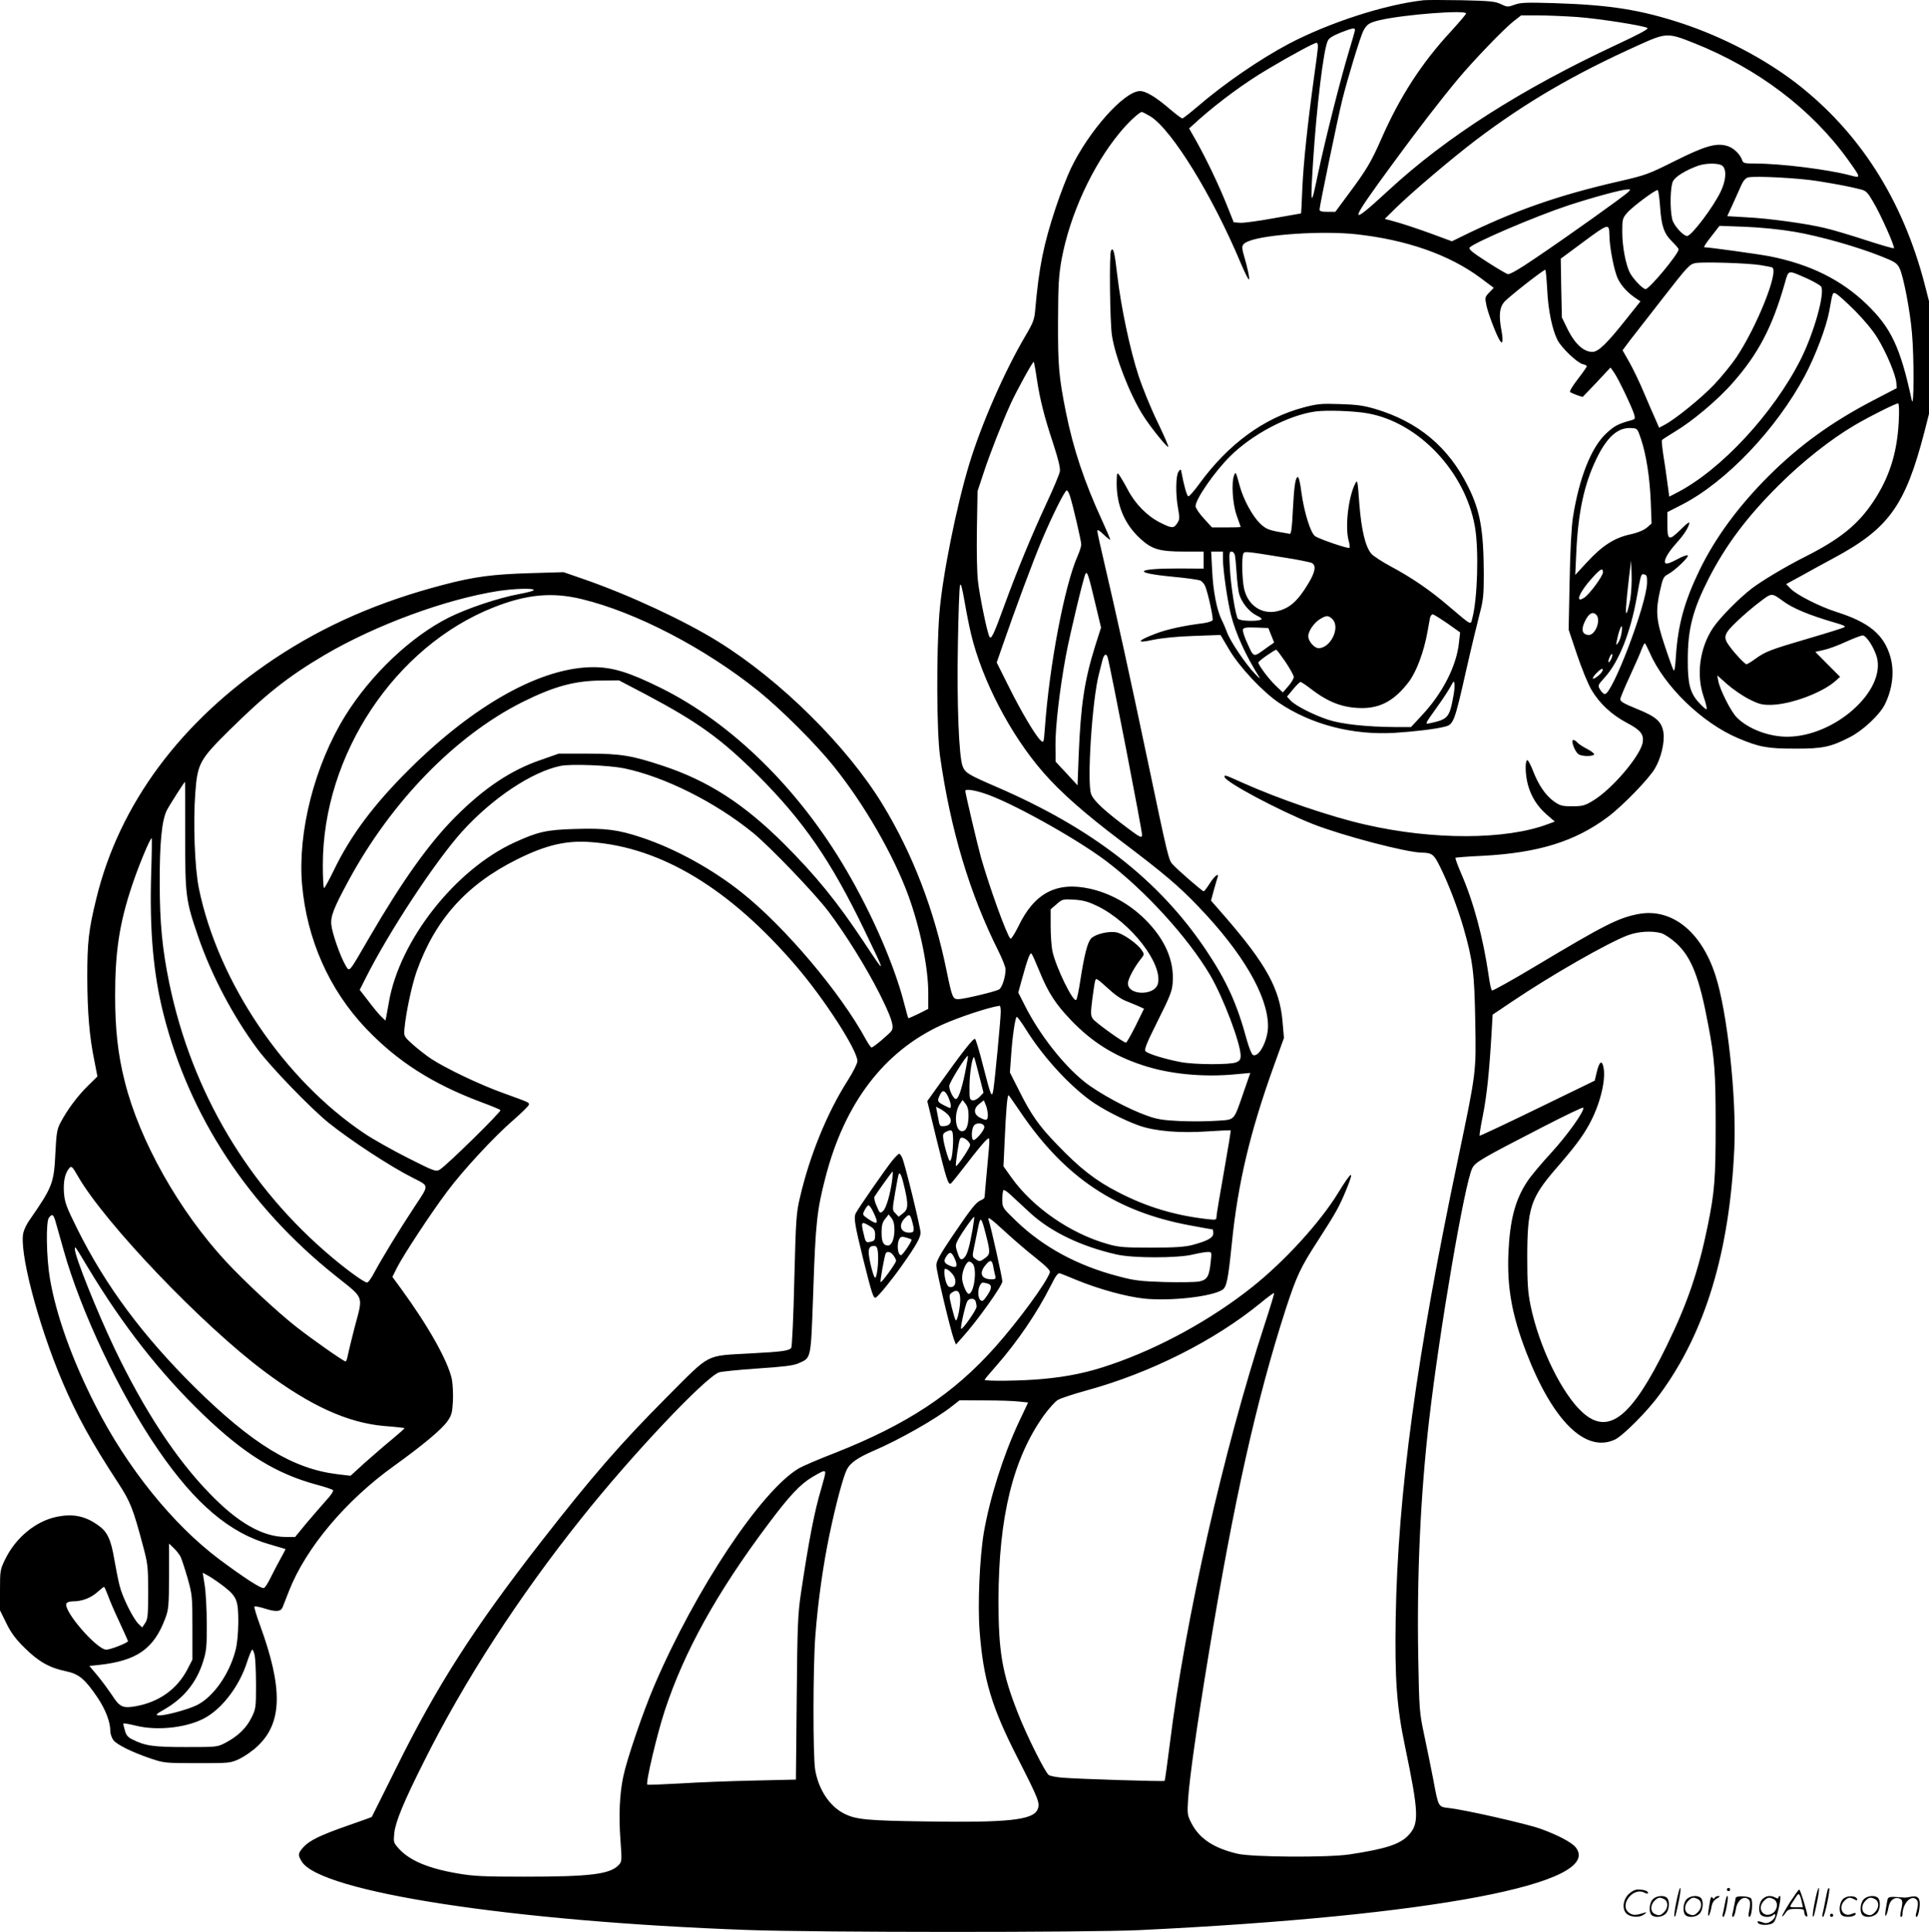 <svg version="1.0" xmlns="http://www.w3.org/2000/svg"
  viewBox="0 0 1198 1199.885"
 preserveAspectRatio="xMidYMid meet">
<g transform="translate(-1.5,1200.56) scale(0.1,-0.1)"
fill="#000000" stroke="none">
<path d="M8855 12004 c-240 -27 -583 -138 -835 -270 -181 -96 -401 -247 -565
-388 -49 -42 -93 -76 -97 -76 -5 0 -38 25 -75 56 -91 78 -151 114 -188 114
-98 0 -320 -250 -431 -484 -24 -51 -66 -160 -93 -242 -75 -226 -104 -369 -127
-635 -5 -58 -13 -79 -61 -160 -129 -219 -271 -542 -348 -794 -80 -262 -168
-702 -186 -930 -19 -247 -17 -736 4 -885 65 -458 184 -855 363 -1212 24 -48
44 -99 44 -113 0 -47 -22 -115 -41 -125 -26 -14 -219 -60 -252 -60 -35 0 -39
10 -73 175 -77 380 -212 730 -398 1035 -221 362 -632 769 -1018 1009 -210 131
-554 291 -833 388 l-130 45 -205 -6 c-235 -7 -350 -22 -540 -72 -402 -105
-739 -252 -1050 -459 -582 -388 -966 -905 -1108 -1495 -47 -192 -55 -268 -55
-485 1 -219 13 -368 44 -517 l19 -98 -63 -62 c-64 -64 -125 -146 -168 -228
-20 -38 -24 -66 -30 -185 -9 -188 -17 -210 -162 -419 -15 -21 -31 -54 -36 -73
-31 -110 89 -570 241 -928 90 -211 178 -371 347 -630 76 -116 93 -161 154
-390 30 -112 32 -131 32 -285 0 -144 -2 -170 -18 -194 l-19 -28 -22 21 c-34
32 -102 169 -119 241 -9 36 -23 108 -32 160 -21 124 -43 171 -97 210 -82 60
-158 76 -261 55 -130 -27 -253 -128 -319 -262 -32 -66 -33 -71 -33 -193 l0
-126 39 -79 c29 -60 58 -99 115 -155 86 -85 154 -123 255 -144 82 -17 119 -49
197 -164 50 -75 79 -151 79 -207 0 -18 9 -43 19 -57 23 -29 116 -75 231 -114
83 -28 90 -29 290 -29 202 0 206 0 263 27 31 15 82 50 112 79 154 145 158 359
14 753 -22 60 -37 111 -34 114 3 3 29 -2 59 -11 74 -24 104 -22 116 6 5 12 23
58 40 102 104 266 353 562 652 776 179 129 297 227 332 278 26 36 30 54 34
125 2 46 -1 107 -7 137 -25 113 -144 326 -314 559 l-55 75 30 60 c38 75 210
337 310 470 99 133 291 340 411 444 53 46 97 90 97 96 0 14 8 11 -160 72 -146
52 -358 154 -448 213 -34 23 -86 64 -116 91 -53 48 -53 50 -49 96 9 99 45 266
74 351 115 325 310 543 625 700 181 90 308 120 464 107 434 -33 858 -290 1268
-768 177 -206 382 -524 382 -592 0 -14 -27 -68 -62 -123 -125 -196 -234 -462
-294 -720 -24 -100 -26 -132 -36 -517 -5 -225 -14 -415 -19 -421 -14 -18 -58
-24 -249 -34 -292 -17 -245 7 -526 -274 -284 -285 -464 -492 -781 -899 -417
-536 -643 -889 -895 -1397 -83 -168 -153 -307 -154 -309 -2 -2 -66 -25 -144
-52 -175 -61 -243 -94 -281 -136 -34 -39 -35 -48 -10 -89 115 -189 1305 -372
2766 -425 435 -16 2107 -16 2435 -1 1816 87 2887 290 2711 514 -26 32 -114 78
-223 117 -90 31 -460 115 -562 127 -70 8 -67 3 -100 179 -14 72 -39 195 -56
275 -30 141 -31 154 -37 480 -9 519 14 1014 68 1480 64 553 220 1466 267 1559
19 39 54 59 440 258 134 69 246 123 249 119 14 -14 -97 -170 -199 -281 -61
-66 -128 -146 -149 -179 -74 -112 -107 -238 -116 -441 -9 -216 21 -385 111
-619 165 -427 369 -627 551 -541 50 24 202 176 278 281 283 384 434 886 463
1529 14 319 -44 851 -118 1075 -88 271 -271 416 -476 379 -126 -24 -208 -65
-644 -326 -142 -85 -262 -152 -267 -149 -5 3 -14 43 -20 88 -35 241 -95 464
-173 642 -21 49 -36 91 -34 94 3 2 76 8 164 12 350 18 579 89 783 242 92 69
255 237 292 301 38 64 61 163 53 222 -11 69 -44 99 -166 148 -87 36 -104 46
-102 63 2 10 29 75 61 144 32 69 64 142 71 163 8 20 16 37 20 37 3 0 16 -26
30 -57 91 -210 325 -437 549 -532 130 -55 181 -65 351 -65 175 -1 225 10 345
72 80 41 181 136 214 199 50 99 63 210 35 303 -40 135 -132 211 -334 275 -106
34 -247 106 -284 144 l-28 29 99 54 c54 30 139 77 188 103 350 187 452 327
572 790 l28 110 0 350 0 350 -28 109 c-137 524 -404 941 -795 1244 -199 153
-453 286 -707 371 -261 86 -449 116 -798 127 -172 5 -209 4 -246 -10 -42 -15
-46 -15 -85 4 -36 17 -68 20 -241 24 -110 2 -218 2 -240 0z m265 -82 c0 -5
-41 -53 -91 -108 -184 -198 -319 -407 -434 -668 -64 -146 -93 -195 -207 -348
l-80 -108 -49 0 c-37 0 -49 4 -49 15 0 20 115 576 141 680 34 137 111 388 130
427 22 43 37 53 105 69 154 35 534 64 534 41z m690 -22 c135 -10 410 -53 436
-68 10 -6 -50 -38 -187 -102 -598 -279 -1062 -575 -1422 -908 -255 -235 -250
-211 32 173 149 204 299 398 401 520 96 115 281 307 343 357 l49 38 106 0 c59
0 168 -5 242 -10z m-1380 -80 c0 -6 -16 -63 -36 -128 -55 -181 -152 -567 -195
-772 -43 -209 -47 -198 -29 85 22 337 64 690 91 747 7 16 32 32 77 50 74 29
92 33 92 18z m2101 -80 c399 -158 735 -412 962 -728 80 -112 81 -114 15 -96
-139 37 -432 74 -595 74 -63 0 -72 2 -78 20 -12 38 -56 80 -96 90 -68 19 -138
-2 -324 -95 -160 -80 -180 -88 -342 -125 -385 -88 -658 -184 -994 -350 l-47
-23 -108 40 c-106 39 -202 71 -274 90 l-35 9 70 69 c107 104 342 303 495 420
309 234 610 410 1015 592 166 75 178 76 336 13z m-2331 -23 c0 -12 -11 -101
-25 -197 -40 -291 -65 -527 -72 -687 -3 -84 -7 -153 -8 -153 -1 0 -78 -14
-171 -30 -93 -17 -186 -30 -208 -28 l-39 3 -42 105 c-49 123 -125 282 -189
397 l-46 81 63 57 c127 112 285 228 422 309 144 86 292 166 307 166 4 0 8 -10
8 -23z m-1039 -435 c134 -86 382 -488 559 -909 24 -57 47 -103 51 -103 7 0 -8
74 -31 150 -17 58 -13 70 28 87 102 43 459 66 667 44 314 -34 580 -127 774
-271 l83 -62 -28 -29 c-27 -28 -28 -31 -17 -83 11 -50 61 -182 83 -216 17 -27
21 -3 11 56 -19 98 -14 148 15 183 23 28 243 201 256 201 3 0 8 -56 12 -124 6
-129 31 -247 64 -313 25 -48 121 -140 156 -149 14 -3 26 -9 26 -13 0 -4 -25
-40 -56 -80 -31 -40 -53 -76 -48 -80 5 -5 25 -13 44 -20 l34 -11 87 91 86 92
22 -31 c27 -38 117 -227 126 -264 6 -22 3 -27 -17 -32 -81 -22 -107 -35 -155
-80 -94 -85 -170 -275 -209 -521 -10 -67 -17 -200 -21 -400 l-6 -300 52 -155
c29 -86 69 -185 91 -221 49 -83 126 -154 219 -203 84 -44 106 -71 98 -121 -14
-84 -192 -293 -310 -363 -49 -30 -64 -34 -128 -34 -64 0 -76 4 -113 30 -53 38
-97 103 -131 192 -15 38 -31 68 -36 64 -14 -8 -11 -92 5 -152 20 -73 57 -133
116 -185 l51 -44 -43 -16 c-260 -98 -711 -100 -1133 -3 -217 49 -535 158 -763
260 -111 50 -112 50 -112 37 0 -30 338 -210 550 -294 184 -72 580 -176 675
-177 62 -1 75 -10 110 -81 53 -104 113 -261 150 -389 57 -200 67 -278 72 -576
6 -321 7 -312 -106 -852 -259 -1228 -375 -2087 -388 -2857 -6 -377 6 -549 58
-796 86 -413 89 -481 21 -552 -53 -56 -142 -85 -367 -119 -138 -20 -598 -17
-693 4 -149 35 -239 94 -289 193 -24 47 -25 56 -19 149 9 133 54 452 127 895
157 956 297 1582 480 2149 67 204 90 254 197 419 115 179 133 211 177 317 54
131 38 125 -50 -18 -112 -183 -331 -423 -532 -583 -252 -201 -573 -378 -877
-482 -141 -49 -269 -76 -426 -90 -122 -12 -360 -15 -360 -5 0 3 32 41 71 85
132 151 254 329 339 498 32 64 45 82 58 78 9 -3 55 -21 102 -41 142 -58 310
-104 423 -116 164 -16 417 12 484 55 26 18 35 60 58 285 38 379 114 697 264
1113 l60 166 -9 105 c-18 201 -100 351 -354 645 l-90 103 17 63 c10 35 20 71
23 79 14 36 -18 12 -47 -34 -17 -27 -34 -50 -39 -50 -8 0 -164 135 -193 168
-24 27 -29 45 -152 632 -114 543 -199 929 -270 1232 -25 105 -45 197 -45 206
0 11 13 3 40 -23 22 -21 40 -35 40 -31 0 5 -23 59 -51 120 -110 239 -178 443
-224 671 -44 220 -50 288 -49 565 1 227 4 282 22 384 51 276 190 580 360 786
51 63 122 129 138 130 5 0 30 -13 55 -28z m3553 -308 c25 -25 20 -91 -13 -159
-46 -96 -181 -275 -208 -275 -25 0 -85 67 -93 105 -15 65 -12 202 5 235 15 29
76 67 155 96 51 18 135 18 154 -2z m596 -94 c122 -20 187 -32 262 -51 32 -8
43 -19 78 -80 46 -77 135 -278 127 -285 -2 -3 -82 20 -177 51 -95 31 -209 65
-254 75 -118 28 -345 59 -483 66 l-121 7 35 76 c19 42 43 95 53 118 12 27 27
43 42 47 48 10 318 -4 438 -24z m-1185 -69 c-27 -26 -376 -275 -569 -405 -105
-72 -165 -106 -177 -103 -10 3 -70 38 -133 79 -86 55 -111 76 -104 86 26 31
413 196 613 262 156 51 331 98 365 99 24 1 24 1 5 -18z m200 -89 c8 -120 24
-167 75 -217 22 -22 40 -43 40 -48 0 -28 -182 -247 -205 -247 -18 0 -82 68
-100 106 -25 54 -45 161 -45 251 0 74 2 84 28 114 33 40 182 150 192 144 5 -3
11 -49 15 -103z m-315 -172 c0 -78 30 -231 54 -278 23 -46 63 -88 115 -122
l24 -16 -83 -104 c-125 -158 -178 -210 -216 -210 -53 0 -107 49 -151 136 l-38
78 -4 182 -3 183 143 106 c151 112 158 114 159 45z m1150 16 c158 -27 390 -93
540 -153 83 -33 97 -42 112 -73 24 -48 65 -262 77 -400 14 -150 13 -485 -1
-420 -71 329 -128 449 -280 596 -158 152 -351 248 -603 298 -68 13 -376 56
-406 56 -5 0 14 30 43 66 l52 67 161 -6 c97 -4 217 -16 305 -31z m-211 -207
c36 -6 68 -12 73 -15 41 -25 -96 -368 -224 -559 -29 -43 -91 -119 -137 -168
-80 -84 -246 -219 -312 -252 l-30 -16 -23 53 c-13 29 -46 104 -72 166 -26 63
-67 147 -90 188 l-42 74 43 58 c24 31 118 152 208 267 154 198 165 210 203
217 50 8 320 0 403 -13z m291 -84 c41 -19 79 -41 85 -49 25 -40 -43 -285 -126
-451 -169 -336 -497 -690 -771 -830 l-46 -24 -12 87 c-6 48 -17 125 -25 172
-7 47 -11 88 -9 92 3 4 40 28 83 54 106 63 267 198 358 303 158 179 245 345
323 619 24 84 15 82 140 27z m295 -199 c53 -53 112 -123 139 -168 55 -89 114
-229 118 -278 l3 -35 -150 -78 c-258 -135 -455 -278 -645 -467 -189 -189 -331
-382 -430 -585 -94 -195 -134 -339 -147 -537 -4 -68 -9 -95 -15 -84 -5 9 -30
78 -55 154 -53 158 -57 212 -28 341 16 75 22 86 49 100 43 23 132 108 123 117
-4 5 -35 -7 -68 -25 -41 -22 -64 -30 -71 -23 -13 13 13 62 61 116 48 53 77 95
86 126 6 20 -6 12 -54 -35 -73 -71 -81 -67 -81 40 l0 70 94 48 c273 142 581
465 759 797 67 126 134 303 153 405 22 124 20 118 46 104 12 -7 63 -53 113
-103z m-5081 -423 c20 -131 46 -234 103 -406 31 -95 44 -149 40 -170 -3 -18
-41 -108 -85 -202 -89 -192 -179 -409 -259 -628 -65 -179 -82 -216 -93 -196
-14 25 -59 242 -71 341 -7 58 -9 190 -7 330 l4 233 38 115 c42 127 116 314
169 431 40 86 137 262 142 257 2 -2 11 -49 19 -105z m5353 -270 c-11 -195 -59
-344 -158 -493 -96 -144 -208 -234 -429 -345 -115 -58 -262 -146 -324 -193
-82 -63 -198 -181 -241 -244 -83 -123 -107 -291 -60 -428 14 -40 22 -76 19
-79 -3 -3 -25 15 -49 42 -54 59 -69 117 -68 267 0 189 31 308 129 501 106 207
236 382 434 579 145 145 321 285 472 374 97 57 255 136 271 136 6 0 8 -45 4
-117z m-1601 -103 c33 -98 55 -240 61 -391 l5 -135 -30 -26 c-20 -16 -58 -32
-106 -42 -96 -22 -170 -69 -265 -172 l-73 -79 6 130 c11 254 48 430 125 590
66 137 134 197 216 192 39 -2 39 -2 61 -67z m-3547 -352 c19 -58 71 -282 71
-304 0 -12 -11 -46 -24 -75 -80 -183 -174 -675 -202 -1067 -7 -91 -7 -92 -26
-75 -32 29 -123 182 -200 338 l-73 146 39 112 c76 220 187 519 242 649 64 151
142 308 154 308 5 0 13 -15 19 -32z m3481 -643 c-7 -38 -17 -77 -22 -85 -10
-17 -6 47 14 220 l13 105 3 -85 c2 -47 -2 -116 -8 -155z m-170 166 c0 -23 -83
-136 -117 -158 -60 -39 -29 37 51 124 51 57 66 64 66 34z m-3155 -184 l38
-159 -37 -116 c-67 -216 -89 -364 -102 -680 l-7 -184 -68 74 -68 73 -1 107 c0
118 26 340 64 548 25 135 111 494 123 513 10 16 19 -11 58 -176z m3429 118
c-4 -135 -215 -690 -262 -690 -7 0 -21 12 -29 27 -16 26 -16 27 28 76 88 97
160 278 199 497 27 150 26 147 47 143 15 -3 18 -13 17 -53z m-4198 -318 c69
-288 245 -625 446 -856 107 -124 259 -258 488 -431 262 -198 353 -275 475
-402 277 -288 434 -557 435 -744 0 -89 -55 -196 -93 -181 -8 3 -24 43 -37 88
-62 230 -126 371 -255 564 -292 435 -704 756 -1305 1015 -173 75 -189 85 -206
125 -24 57 -37 397 -30 760 3 187 9 351 13 365 5 18 13 -12 29 -103 12 -70 30
-160 40 -200z m-2716 274 c0 -5 -42 -16 -92 -25 -128 -24 -320 -88 -436 -146
-235 -118 -484 -354 -643 -610 -190 -307 -296 -721 -268 -1048 30 -341 168
-653 398 -895 195 -204 412 -343 716 -457 60 -22 113 -44 118 -49 8 -8 -332
-342 -376 -369 -24 -15 -33 -12 -199 72 -95 48 -216 116 -268 151 -499 333
-911 942 -1030 1524 -26 128 -36 409 -22 594 14 181 26 204 211 387 229 226
364 333 594 469 318 186 747 344 1075 396 101 15 222 19 222 6z m7755 -66 c62
-47 166 -90 324 -136 53 -15 71 -23 60 -29 -8 -5 -107 -36 -220 -69 -238 -70
-268 -81 -332 -127 -26 -19 -51 -34 -55 -34 -10 0 -71 64 -105 111 -43 57 -37
77 46 156 41 39 104 93 142 121 73 56 73 56 140 7z m-7458 10 c337 -81 767
-305 1098 -571 142 -115 357 -329 469 -469 190 -237 369 -548 461 -798 75
-205 125 -449 125 -609 l0 -98 -61 -31 c-34 -16 -62 -29 -63 -27 -2 2 -13 44
-26 93 -60 234 -196 548 -358 825 -295 506 -714 917 -1157 1135 -194 96 -297
127 -415 127 -322 0 -738 -231 -1146 -637 -219 -218 -362 -409 -467 -627 -29
-59 -55 -107 -59 -108 -5 0 -8 65 -8 144 0 683 448 1358 1062 1600 205 81 363
95 545 51z m6301 -97 c33 -33 -7 -133 -51 -126 -35 5 -43 32 -22 78 24 54 50
71 73 48z m157 -116 c-3 -22 -13 -48 -21 -59 -13 -17 -14 -16 -8 12 17 88 43
128 29 47z m1545 -59 c17 -26 35 -66 41 -88 57 -211 -262 -494 -556 -495 -115
0 -242 48 -313 119 -37 36 -106 174 -116 229 l-6 33 63 -56 c34 -30 95 -72
135 -92 64 -32 81 -36 140 -35 123 4 313 75 396 148 l29 26 -77 77 -77 78 53
12 c29 6 91 29 138 51 47 21 93 39 103 39 10 1 29 -18 47 -46z m-1610 -103
c-16 -31 -23 -18 -8 15 7 15 14 23 16 17 2 -6 -2 -21 -8 -32z m-3126 13 c17
-58 217 -1089 214 -1105 -3 -18 -13 -13 -83 39 -155 116 -219 176 -234 218
-26 77 7 585 49 745 6 25 16 62 21 83 10 40 24 48 33 20z m3052 -110 c-42 -36
-54 -27 -16 12 21 22 36 31 39 24 2 -7 -8 -23 -23 -36z m-5917 -122 c322 -171
465 -274 692 -500 284 -284 453 -529 659 -955 141 -292 141 -294 0 -81 -168
253 -298 412 -496 610 -249 248 -471 391 -751 484 -196 65 -264 76 -468 76
l-180 0 -111 -39 c-185 -63 -351 -174 -529 -352 -164 -164 -331 -398 -538
-754 -130 -224 -120 -212 -146 -170 -31 52 -83 198 -88 251 -6 53 14 104 106
274 266 492 664 901 1080 1110 197 98 324 133 493 134 l107 1 170 -89z m-139
-457 c252 -52 569 -211 803 -402 106 -87 384 -377 467 -487 108 -144 232 -343
315 -506 75 -150 94 -205 78 -234 -11 -18 -114 -105 -125 -105 -5 0 -20 23
-36 51 -156 288 -502 698 -770 911 -183 146 -414 273 -622 342 -147 49 -226
59 -415 53 -175 -5 -229 -17 -373 -83 -369 -168 -716 -609 -782 -994 -6 -36
-14 -76 -16 -89 l-5 -24 -25 24 c-14 13 -50 56 -80 96 l-55 71 36 71 c145 289
432 725 599 911 187 207 433 372 613 409 64 13 298 4 393 -15z m-2725 -417 c0
-378 3 -401 81 -629 82 -239 217 -495 368 -698 85 -114 330 -367 441 -457 137
-110 382 -271 523 -342 105 -54 104 -40 11 -181 -97 -147 -202 -320 -249 -407
-18 -35 -38 -63 -45 -63 -17 0 -116 71 -215 154 -522 437 -874 1030 -1014
1707 -43 209 -59 373 -59 619 -1 250 13 391 44 453 17 33 109 177 113 177 1 0
1 -150 1 -333z m4957 263 c156 -48 568 -276 760 -420 243 -183 512 -478 650
-713 81 -139 188 -422 188 -498 0 -23 -6 -32 -27 -41 -37 -16 -259 -15 -343 1
-97 18 -208 52 -221 68 -9 10 8 52 77 190 75 149 89 185 92 236 10 137 -48
270 -172 393 -96 95 -216 162 -342 190 -207 46 -346 -27 -445 -235 -23 -46
-44 -79 -49 -75 -24 25 -131 322 -184 509 -22 80 -96 394 -96 409 0 12 49 6
112 -14z m-5168 -497 c-11 -352 13 -624 76 -874 161 -637 528 -1196 1070
-1628 181 -145 171 -117 117 -321 -19 -74 -38 -152 -42 -172 -3 -21 -10 -38
-14 -38 -11 0 -207 137 -306 215 -114 89 -324 284 -435 404 -293 316 -538 751
-630 1119 -43 169 -60 326 -60 535 0 273 27 450 105 683 39 118 112 294 122
294 2 0 1 -98 -3 -217z m5879 -206 c206 -102 404 -357 373 -481 -19 -76 -186
-74 -186 2 0 27 40 102 82 154 20 25 20 28 4 52 -25 39 -117 104 -158 111 -49
9 -131 -11 -157 -38 -22 -25 -41 -96 -67 -262 -9 -60 -20 -114 -25 -119 -18
-20 -126 201 -148 302 -6 29 -11 100 -11 156 l0 104 37 32 c35 31 39 32 110
28 58 -4 88 -13 146 -41z m3499 -167 c21 -6 62 -34 93 -62 94 -86 144 -212
199 -508 40 -211 46 -293 46 -620 0 -337 -6 -416 -50 -631 -57 -279 -127 -483
-255 -744 -216 -442 -359 -555 -519 -414 -129 114 -273 409 -326 669 -16 79
-20 137 -20 297 0 305 21 368 176 548 118 136 166 200 208 276 65 118 103 265
91 347 -9 57 -26 50 -43 -19 l-13 -55 -356 -173 c-195 -95 -357 -171 -359
-169 -2 3 7 60 21 129 24 122 39 266 53 503 l7 120 125 84 c240 162 592 363
715 409 65 24 148 29 207 13z m-3863 -233 c55 -136 102 -208 199 -309 129
-134 264 -219 440 -277 169 -57 383 -77 585 -57 l87 8 -41 -118 c-64 -185 -52
-171 -166 -179 -54 -4 -157 -5 -228 -2 -106 5 -145 11 -205 33 -120 42 -302
141 -389 210 -134 107 -282 297 -372 476 l-40 79 21 77 c36 131 52 174 61 165
5 -5 26 -52 48 -106z m444 -125 c26 -24 64 -50 85 -59 20 -8 56 -23 80 -33
l42 -19 -52 -106 c-29 -58 -56 -105 -60 -105 -16 0 -191 126 -206 148 -14 21
-14 36 -3 124 7 55 15 106 18 114 6 17 8 15 96 -64z m-683 -131 c0 -42 -36
-422 -46 -485 -9 -54 -15 -39 -63 148 -22 88 -45 164 -50 169 -9 9 -76 -76
-237 -302 l-60 -84 57 -235 c61 -249 73 -287 89 -277 5 3 50 59 99 123 49 64
101 128 115 141 32 30 31 42 11 -174 -8 -88 -15 -166 -15 -173 0 -7 -11 -17
-24 -21 -29 -12 -59 -49 -180 -228 -74 -110 -96 -151 -96 -176 0 -35 89 -407
110 -462 l12 -30 40 45 c93 103 248 321 248 347 0 22 -70 336 -85 381 -9 26
14 9 102 -72 50 -46 134 -119 188 -161 71 -57 95 -81 90 -93 -26 -70 -196
-301 -339 -462 -260 -292 -546 -481 -1000 -660 -99 -38 -198 -81 -220 -94
-234 -139 -640 -749 -897 -1348 -70 -163 -171 -459 -193 -565 -23 -108 -29
-242 -18 -393 10 -130 9 -136 -10 -157 -54 -58 -176 -73 -585 -73 -253 0 -319
3 -415 20 -183 31 -298 80 -365 153 -35 39 -35 41 -29 100 7 67 59 194 184
442 248 497 587 1022 977 1510 310 390 765 872 855 907 14 5 121 16 238 24
164 11 223 18 255 32 82 37 77 14 93 454 14 418 23 499 76 703 119 460 363
780 719 944 105 48 295 111 362 120 4 1 7 -16 7 -38z m156 -108 c103 -165 259
-338 398 -440 73 -54 215 -127 311 -160 98 -33 248 -46 420 -34 77 5 141 8
143 6 2 -2 -17 -118 -42 -259 -25 -140 -46 -265 -46 -277 0 -20 -3 -21 -57
-15 -202 23 -378 76 -553 167 -141 72 -239 149 -378 294 -115 118 -164 188
-242 345 l-53 105 7 97 c8 124 26 248 36 248 4 0 30 -35 56 -77z m-377 -268
c-22 -107 -42 -165 -58 -165 -14 0 -41 54 -41 81 0 20 108 194 116 187 2 -2
-6 -48 -17 -103z m86 -16 l28 -110 -24 -25 c-13 -14 -32 -24 -44 -22 -18 3
-20 10 -19 93 1 77 17 175 28 175 2 0 16 -50 31 -111z m-192 -134 c9 -20 17
-45 17 -56 0 -19 0 -19 -40 1 -44 22 -46 27 -28 65 16 34 31 31 51 -10z m452
-100 c275 -404 592 -615 1051 -700 74 -14 137 -25 140 -25 2 0 4 -11 4 -24 0
-28 -34 -47 -131 -73 -49 -12 -108 -16 -254 -16 -166 0 -200 2 -270 22 -231
65 -466 227 -599 414 l-49 69 7 151 c9 203 17 300 26 290 4 -4 37 -53 75 -108z
m-325 -15 c0 -65 -14 -100 -40 -100 -43 0 -52 109 -15 167 l18 27 18 -23 c13
-16 19 -39 19 -71z m120 3 c0 -37 -8 -40 -50 -18 -39 20 -40 56 -3 85 l28 22
12 -29 c7 -15 12 -43 13 -60z m-247 -1 c29 -32 19 -66 -20 -70 -28 -3 -32 0
-37 27 -3 17 -9 45 -12 62 l-6 31 29 -15 c15 -8 36 -24 46 -35z m225 -74 c4
-19 -56 -90 -69 -82 -12 7 -11 61 2 85 13 25 62 23 67 -3z m-194 -99 c-1 -41
-6 -85 -11 -99 -9 -23 -11 -21 -26 25 -9 28 -19 68 -23 91 -5 35 -3 41 18 51
38 19 43 10 42 -68z m88 14 c10 -9 18 -22 18 -28 0 -17 -81 -137 -88 -131 -5
6 17 155 25 169 7 12 25 8 45 -10z m-5524 -221 c167 -292 777 -930 1163 -1217
284 -212 514 -316 740 -336 68 -5 125 -12 126 -13 2 -2 -32 -32 -74 -67 -43
-35 -119 -101 -170 -146 l-91 -83 -84 10 c-275 34 -526 187 -882 538 -324 321
-553 629 -728 979 -72 145 -81 169 -86 232 -4 67 5 115 31 149 15 19 20 15 55
-46z m5913 -228 c129 -119 318 -210 540 -260 102 -23 377 -23 472 0 38 9 79
16 93 16 25 0 25 -1 18 -62 -9 -89 -21 -110 -69 -121 -22 -5 -119 -6 -215 -4
-152 5 -190 9 -290 36 -253 66 -466 181 -635 344 -85 82 -85 82 -85 133 0 28
3 54 7 58 4 3 23 -9 42 -27 20 -18 75 -69 122 -113z m-6048 -66 c8 -29 29
-103 46 -163 107 -384 352 -901 589 -1245 230 -335 444 -516 692 -586 52 -15
96 -28 98 -29 1 -1 -14 -31 -34 -66 -19 -35 -47 -88 -61 -117 -14 -29 -31 -56
-39 -59 -16 -6 -118 60 -273 175 -291 217 -578 573 -774 960 -145 285 -243
558 -282 787 -22 127 -26 355 -6 378 21 27 29 21 44 -35z m5692 -39 c-19 -107
-33 -156 -51 -174 -21 -20 -28 -14 -44 36 -13 39 -12 44 9 83 28 48 92 138 96
134 2 -2 -3 -37 -10 -79z m84 -36 c27 -106 27 -118 -9 -143 -28 -20 -32 -21
-54 -6 -23 15 -24 16 -11 78 7 35 19 90 25 122 14 70 20 64 49 -51z m-5579
-198 c219 -364 451 -659 718 -916 255 -245 453 -367 706 -435 49 -13 94 -28
99 -33 5 -5 -12 -32 -45 -67 -29 -33 -84 -96 -122 -141 l-68 -83 -58 0 c-142
0 -296 87 -470 267 -210 215 -409 518 -592 900 -111 233 -248 575 -248 620 0
22 -2 25 80 -112z m5387 47 c18 -43 8 -55 -34 -37 -37 16 -41 30 -17 63 19 27
31 21 51 -26z m238 -50 c4 -20 9 -45 12 -54 3 -14 -2 -18 -22 -18 -66 0 -82
38 -39 89 31 37 41 33 49 -17z m-125 19 c23 -45 2 -181 -29 -181 -14 0 -41 65
-41 99 0 43 26 101 44 101 8 0 20 -9 26 -19z m-124 -66 c21 -32 15 -69 -12
-73 -17 -2 -24 5 -33 29 -6 18 -11 45 -11 61 0 26 2 28 20 18 11 -6 27 -22 36
-35z m212 -51 c29 -8 28 -31 -4 -77 -21 -31 -28 -36 -40 -26 -16 13 -18 62 -4
90 12 21 14 22 48 13z m-170 -87 c4 -46 -17 -152 -28 -141 -4 5 -15 42 -25 83
-17 72 -17 75 1 88 30 22 49 12 52 -30z m1892 -164 c-255 -780 -494 -1837
-589 -2601 -16 -128 -31 -235 -33 -237 -5 -5 -546 12 -637 20 -35 3 -72 10
-82 16 -20 10 -137 243 -192 384 -98 248 -121 381 -121 700 1 519 90 882 282
1150 31 43 71 87 87 96 17 10 95 36 175 58 399 109 798 310 1085 545 43 36 81
63 83 61 2 -2 -24 -88 -58 -192z m-1796 141 c3 -9 6 -24 6 -34 0 -19 -88 -145
-96 -137 -6 6 25 146 38 170 11 21 44 22 52 1z m268 -623 l58 -6 -59 -125
c-96 -206 -178 -465 -216 -683 -26 -156 -39 -447 -26 -613 23 -299 74 -471
239 -793 128 -252 137 -274 121 -313 -27 -66 -182 -83 -689 -75 -374 5 -440
12 -513 49 -89 45 -158 148 -179 270 -15 83 -14 649 1 838 17 218 48 433 87
622 39 187 86 364 109 408 21 40 66 72 165 115 163 70 386 197 485 275 l50 39
155 -1 c85 0 181 -3 212 -7z m-1202 -444 c0 -8 -11 -50 -24 -95 -43 -141 -79
-331 -127 -653 -19 -128 -22 -199 -26 -650 l-5 -506 -261 -6 c-144 -3 -351
-11 -460 -18 -109 -6 -200 -10 -202 -7 -11 11 61 316 109 461 120 365 324 733
639 1153 137 183 200 250 278 297 70 41 79 43 79 24z m-4004 -519 c7 -14 27
-75 44 -134 29 -103 30 -115 30 -307 l0 -199 -32 -62 c-65 -123 -176 -201
-318 -227 -84 -15 -102 -6 -153 74 -19 28 -57 80 -85 114 l-52 62 58 6 c238
26 343 100 414 291 20 53 22 78 23 261 l0 202 28 -27 c16 -15 35 -39 43 -54z
m269 -185 c81 -64 90 -86 90 -223 -1 -75 -7 -136 -18 -177 -40 -150 -139 -288
-240 -338 -60 -29 -207 -68 -239 -63 -19 2 -12 9 36 36 121 69 201 167 242
297 21 67 24 94 23 238 0 89 -6 197 -13 239 l-12 76 38 -21 c21 -12 63 -41 93
-64z m-720 -55 c10 -29 42 -104 72 -167 29 -63 53 -116 53 -118 0 -10 -108
-53 -135 -53 -58 0 -266 239 -248 286 3 8 19 14 40 14 56 0 110 20 151 56 20
18 39 33 43 34 3 0 13 -24 24 -52z m912 -375 c4 -21 8 -103 8 -183 0 -138 -1
-148 -28 -202 -32 -65 -84 -115 -159 -155 -53 -28 -54 -28 -248 -28 -201 0
-253 7 -332 47 -28 13 -40 27 -47 55 -6 21 -11 41 -11 44 0 3 35 -2 78 -13
140 -35 334 -11 442 55 104 63 202 196 247 333 15 46 30 84 35 84 4 0 11 -17
15 -37z M6915 10449 c-12 -18 -7 -449 6 -529 21 -134 112 -368 194 -496 44
-70 144 -194 155 -194 5 0 -25 69 -66 154 -41 84 -94 214 -118 288 -52 157
-109 425 -132 623 -17 147 -25 178 -39 154z M8111 9475 c-246 -65 -467 -227
-646 -472 -33 -46 -64 -81 -70 -80 -9 3 -27 66 -42 147 -4 24 -5 24 -19 6 -17
-24 -19 -143 -2 -232 10 -55 9 -66 -6 -88 -21 -33 -33 -33 -108 5 -79 40 -154
116 -200 205 -20 38 -44 78 -52 89 -14 19 -15 15 -16 -50 0 -139 49 -255 147
-345 72 -66 119 -80 270 -80 l123 0 0 -53 0 -53 -157 1 c-268 0 -288 -27 -38
-51 87 -8 166 -19 177 -25 10 -6 24 -22 29 -37 18 -46 50 -195 45 -208 -2 -6
-29 -15 -58 -19 -121 -15 -227 -38 -299 -66 -115 -44 -120 -61 -12 -37 54 11
152 21 253 24 l165 6 55 -93 c64 -108 208 -261 309 -329 201 -135 456 -201
716 -186 126 8 252 23 311 38 56 13 62 28 134 348 33 146 72 306 85 356 21 79
25 113 25 240 -1 279 -22 396 -98 549 -122 245 -309 401 -577 481 -72 21 -116
27 -220 30 -115 4 -141 1 -224 -21z m394 -36 c318 -54 610 -362 670 -705 25
-143 16 -447 -16 -567 -12 -45 2 -52 -154 80 -115 98 -226 173 -355 242 -52
28 -105 63 -117 76 -38 43 -63 147 -76 313 -10 139 -12 151 -24 127 -44 -83
-66 -273 -42 -358 6 -22 8 -41 5 -44 -7 -7 -187 54 -214 73 -28 20 -68 149
-85 274 -6 52 -16 94 -22 93 -15 -3 -23 -55 -31 -210 -4 -95 -10 -143 -18
-143 -6 1 -42 7 -79 14 -56 11 -75 20 -107 51 -47 46 -102 147 -125 230 -25
92 -26 93 -35 70 -19 -45 -10 -178 15 -250 14 -38 25 -71 25 -72 0 -2 -40 -3
-89 -3 l-89 0 -51 56 c-28 30 -51 65 -51 76 0 43 116 211 212 307 137 138 364
258 533 281 68 9 231 4 320 -11z m-895 -903 c0 -70 28 -263 50 -350 30 -117
94 -257 176 -386 9 -14 -5 -3 -30 24 -57 60 -151 200 -170 253 -8 22 -23 58
-34 79 -30 61 -53 178 -59 307 l-6 117 37 0 36 0 0 -44z m74 22 c3 -13 8 -63
11 -113 3 -49 10 -106 15 -126 14 -53 62 -113 109 -136 31 -15 37 -22 25 -27
-29 -11 -131 -7 -141 7 -15 19 -44 202 -50 315 -5 90 -4 102 10 102 9 0 19
-10 21 -22z m306 -15 c85 -13 162 -29 172 -34 29 -15 21 -57 -22 -128 -65
-108 -114 -152 -191 -171 -97 -24 -186 36 -208 142 -12 54 -15 187 -5 213 7
18 7 18 254 -22z m1014 -409 l79 -56 -7 -63 c-15 -146 -103 -318 -235 -457
l-63 -68 -97 0 c-178 1 -335 18 -419 46 -93 31 -202 87 -232 119 l-22 24 37
45 c21 25 42 46 47 46 5 0 35 -20 66 -44 109 -84 201 -118 319 -118 116 1 202
50 289 165 46 62 92 184 114 307 7 36 14 75 16 88 3 12 10 22 17 22 6 0 47
-26 91 -56z m-714 26 c51 -51 -11 -180 -86 -180 -26 0 -64 43 -64 74 0 32 36
84 72 106 41 25 53 25 78 0z m-380 -100 l18 -45 -47 -33 c-84 -61 -78 -62
-117 23 -20 42 -33 83 -30 91 4 12 23 14 82 12 l76 -3 18 -45z m89 -166 c28
-42 51 -84 51 -93 0 -10 -15 -35 -34 -57 l-34 -39 -47 45 c-44 43 -105 125
-105 141 0 9 100 79 111 79 4 0 29 -34 58 -76z m1041 -218 c-23 -126 -34 -138
-139 -161 -39 -8 -42 -14 43 105 34 47 70 103 81 124 18 33 20 35 23 15 2 -13
-1 -50 -8 -83z M9780 7401 c0 -23 24 -73 40 -81 24 -13 87 -13 95 0 3 5 -16
20 -43 34 -26 13 -54 32 -61 40 -15 17 -31 21 -31 7z M5557 4798 c-42 -52
-210 -294 -227 -327 -14 -28 -7 -70 46 -286 55 -221 64 -246 79 -238 18 11
102 114 161 198 90 127 117 176 116 206 -1 35 -97 428 -114 464 -6 14 -15 25
-19 25 -4 0 -23 -19 -42 -42z m-1 -120 c-12 -90 -37 -176 -57 -194 -18 -16
-20 -15 -39 30 -12 25 -18 52 -14 59 14 24 109 157 113 157 2 0 0 -24 -3 -52z
m78 -55 c23 -102 21 -128 -11 -153 l-27 -21 -20 21 c-20 20 -20 21 -2 127 10
60 20 112 23 117 9 13 19 -13 37 -91z m-195 -146 c35 -73 28 -82 -32 -42 -37
26 -37 26 -22 55 9 17 19 30 24 30 5 0 19 -19 30 -43z m131 -108 c0 -57 -17
-99 -40 -99 -29 0 -40 23 -40 81 0 43 5 63 22 84 l22 28 18 -23 c12 -15 18
-39 18 -71z m109 54 c17 -61 15 -73 -17 -73 -53 0 -69 45 -30 87 29 31 35 29
47 -14z m-261 -33 c26 -16 32 -26 32 -55 0 -29 -4 -36 -25 -41 -33 -8 -34 -7
-49 60 -15 63 -10 68 42 36z m258 -83 c6 -6 -55 -97 -65 -97 -21 0 -28 67 -11
100 8 15 15 17 41 10 18 -5 33 -11 35 -13z m-208 -87 c4 -56 -7 -150 -18 -150
-10 0 -40 119 -40 159 0 30 12 41 40 38 10 -2 16 -16 18 -47z m96 -12 c9 -12
16 -27 16 -33 0 -14 -90 -138 -96 -132 -5 4 25 167 32 179 9 15 33 8 48 -14z
M10426 194 c-10 -47 -15 -88 -12 -91 5 -6 9 7 30 110 7 37 10 67 6 67 -4 0
-15 -39 -24 -86z M10740 270 c0 -5 5 -10 10 -10 6 0 10 5 10 10 0 6 -4 10 -10
10 -5 0 -10 -4 -10 -10z M11286 194 c-10 -47 -15 -88 -12 -91 5 -6 9 7 30 110
7 37 10 67 6 67 -4 0 -15 -39 -24 -86z M11366 269 c-3 -8 -10 -41 -16 -74 -6
-33 -14 -68 -16 -77 -3 -10 -1 -18 3 -18 10 0 46 171 38 178 -2 3 -7 -1 -9 -9z
M10129 241 c-38 -38 -41 -101 -7 -125 29 -20 79 -20 104 0 18 14 18 15 1 10
-53 -17 -69 -17 -92 -2 -69 45 21 166 94 126 12 -6 21 -7 21 -1 0 12 -25 21
-62 21 -19 0 -39 -10 -59 -29z M11130 189 c-28 -45 -49 -83 -47 -85 2 -3 12 7
21 21 14 21 24 25 66 25 43 0 50 -3 50 -19 0 -11 5 -23 10 -26 6 -3 10 -3 10
1 0 20 -44 164 -51 164 -4 0 -30 -37 -59 -81z m75 4 l7 -33 -42 0 c-42 0 -42
0 -28 23 8 12 21 32 29 44 15 25 22 18 34 -34z M10280 210 c-22 -22 -27 -79
-8 -98 19 -19 66 -14 88 8 22 22 27 79 8 98 -19 19 -66 14 -88 -8z m71 0 c25
-14 25 -54 -1 -80 -23 -23 -33 -24 -61 -10 -25 14 -25 54 1 80 23 23 33 24 61
10z M10490 210 c-22 -22 -27 -79 -8 -98 19 -19 66 -14 88 8 22 22 27 79 8 98
-19 19 -66 14 -88 -8z m71 0 c25 -14 25 -54 -1 -80 -23 -23 -33 -24 -61 -10
-25 14 -25 54 1 80 23 23 33 24 61 10z M10636 204 c-3 -16 -8 -47 -11 -69 -8
-51 10 -26 19 27 5 27 15 42 34 53 18 10 22 14 10 15 -9 0 -20 -5 -24 -11 -5
-8 -9 -8 -14 1 -5 8 -10 3 -14 -16z M10737 223 c-2 -4 -7 -26 -11 -48 -4 -22
-9 -48 -12 -57 -3 -10 -1 -18 4 -18 4 0 14 28 20 62 11 58 10 81 -1 61z
M10795 220 c-1 -3 -5 -23 -9 -45 -4 -22 -9 -48 -12 -57 -3 -10 -1 -18 4 -18 5
0 13 20 17 45 7 53 44 87 74 68 17 -11 19 -28 8 -80 -4 -18 -3 -33 2 -33 16 0
24 99 11 115 -12 14 -87 18 -95 5z M10960 210 c-22 -22 -27 -79 -8 -98 7 -7
24 -12 38 -12 14 0 31 5 38 12 9 9 12 8 12 -5 0 -9 -12 -24 -26 -34 -21 -13
-32 -15 -55 -6 -16 6 -29 8 -29 3 0 -24 81 -27 102 -2 18 19 50 162 37 162 -5
0 -9 -5 -9 -10 0 -7 -6 -7 -19 0 -30 16 -59 12 -81 -10z m71 0 c29 -16 25 -65
-6 -86 -56 -37 -103 28 -55 76 23 23 33 24 61 10z M11461 211 c-23 -23 -28
-80 -9 -99 19 -19 88 -13 88 9 0 5 -11 4 -24 -2 -54 -25 -89 38 -46 81 23 23
33 24 62 9 16 -9 19 -8 16 3 -8 22 -64 22 -87 -1z M11590 210 c-22 -22 -27
-79 -8 -98 19 -19 66 -14 88 8 22 22 27 79 8 98 -19 19 -66 14 -88 -8z m71 0
c25 -14 25 -54 -1 -80 -23 -23 -33 -24 -61 -10 -25 14 -25 54 1 80 23 23 33
24 61 10z M11736 201 c-3 -14 -8 -44 -11 -66 -8 -51 10 -26 19 27 8 41 35 63
66 53 22 -7 24 -21 11 -77 -5 -22 -5 -38 0 -38 5 0 9 6 9 13 0 68 51 125 85
97 15 -13 15 -35 -1 -92 -3 -10 -1 -18 4 -18 6 0 13 23 17 50 9 63 -5 84 -49
76 -17 -4 -35 -6 -41 -6 -101 8 -104 7 -109 -19z M11380 110 c0 -5 5 -10 10
-10 6 0 10 5 10 10 0 6 -4 10 -10 10 -5 0 -10 -4 -10 -10z"/>
</g>
</svg>
